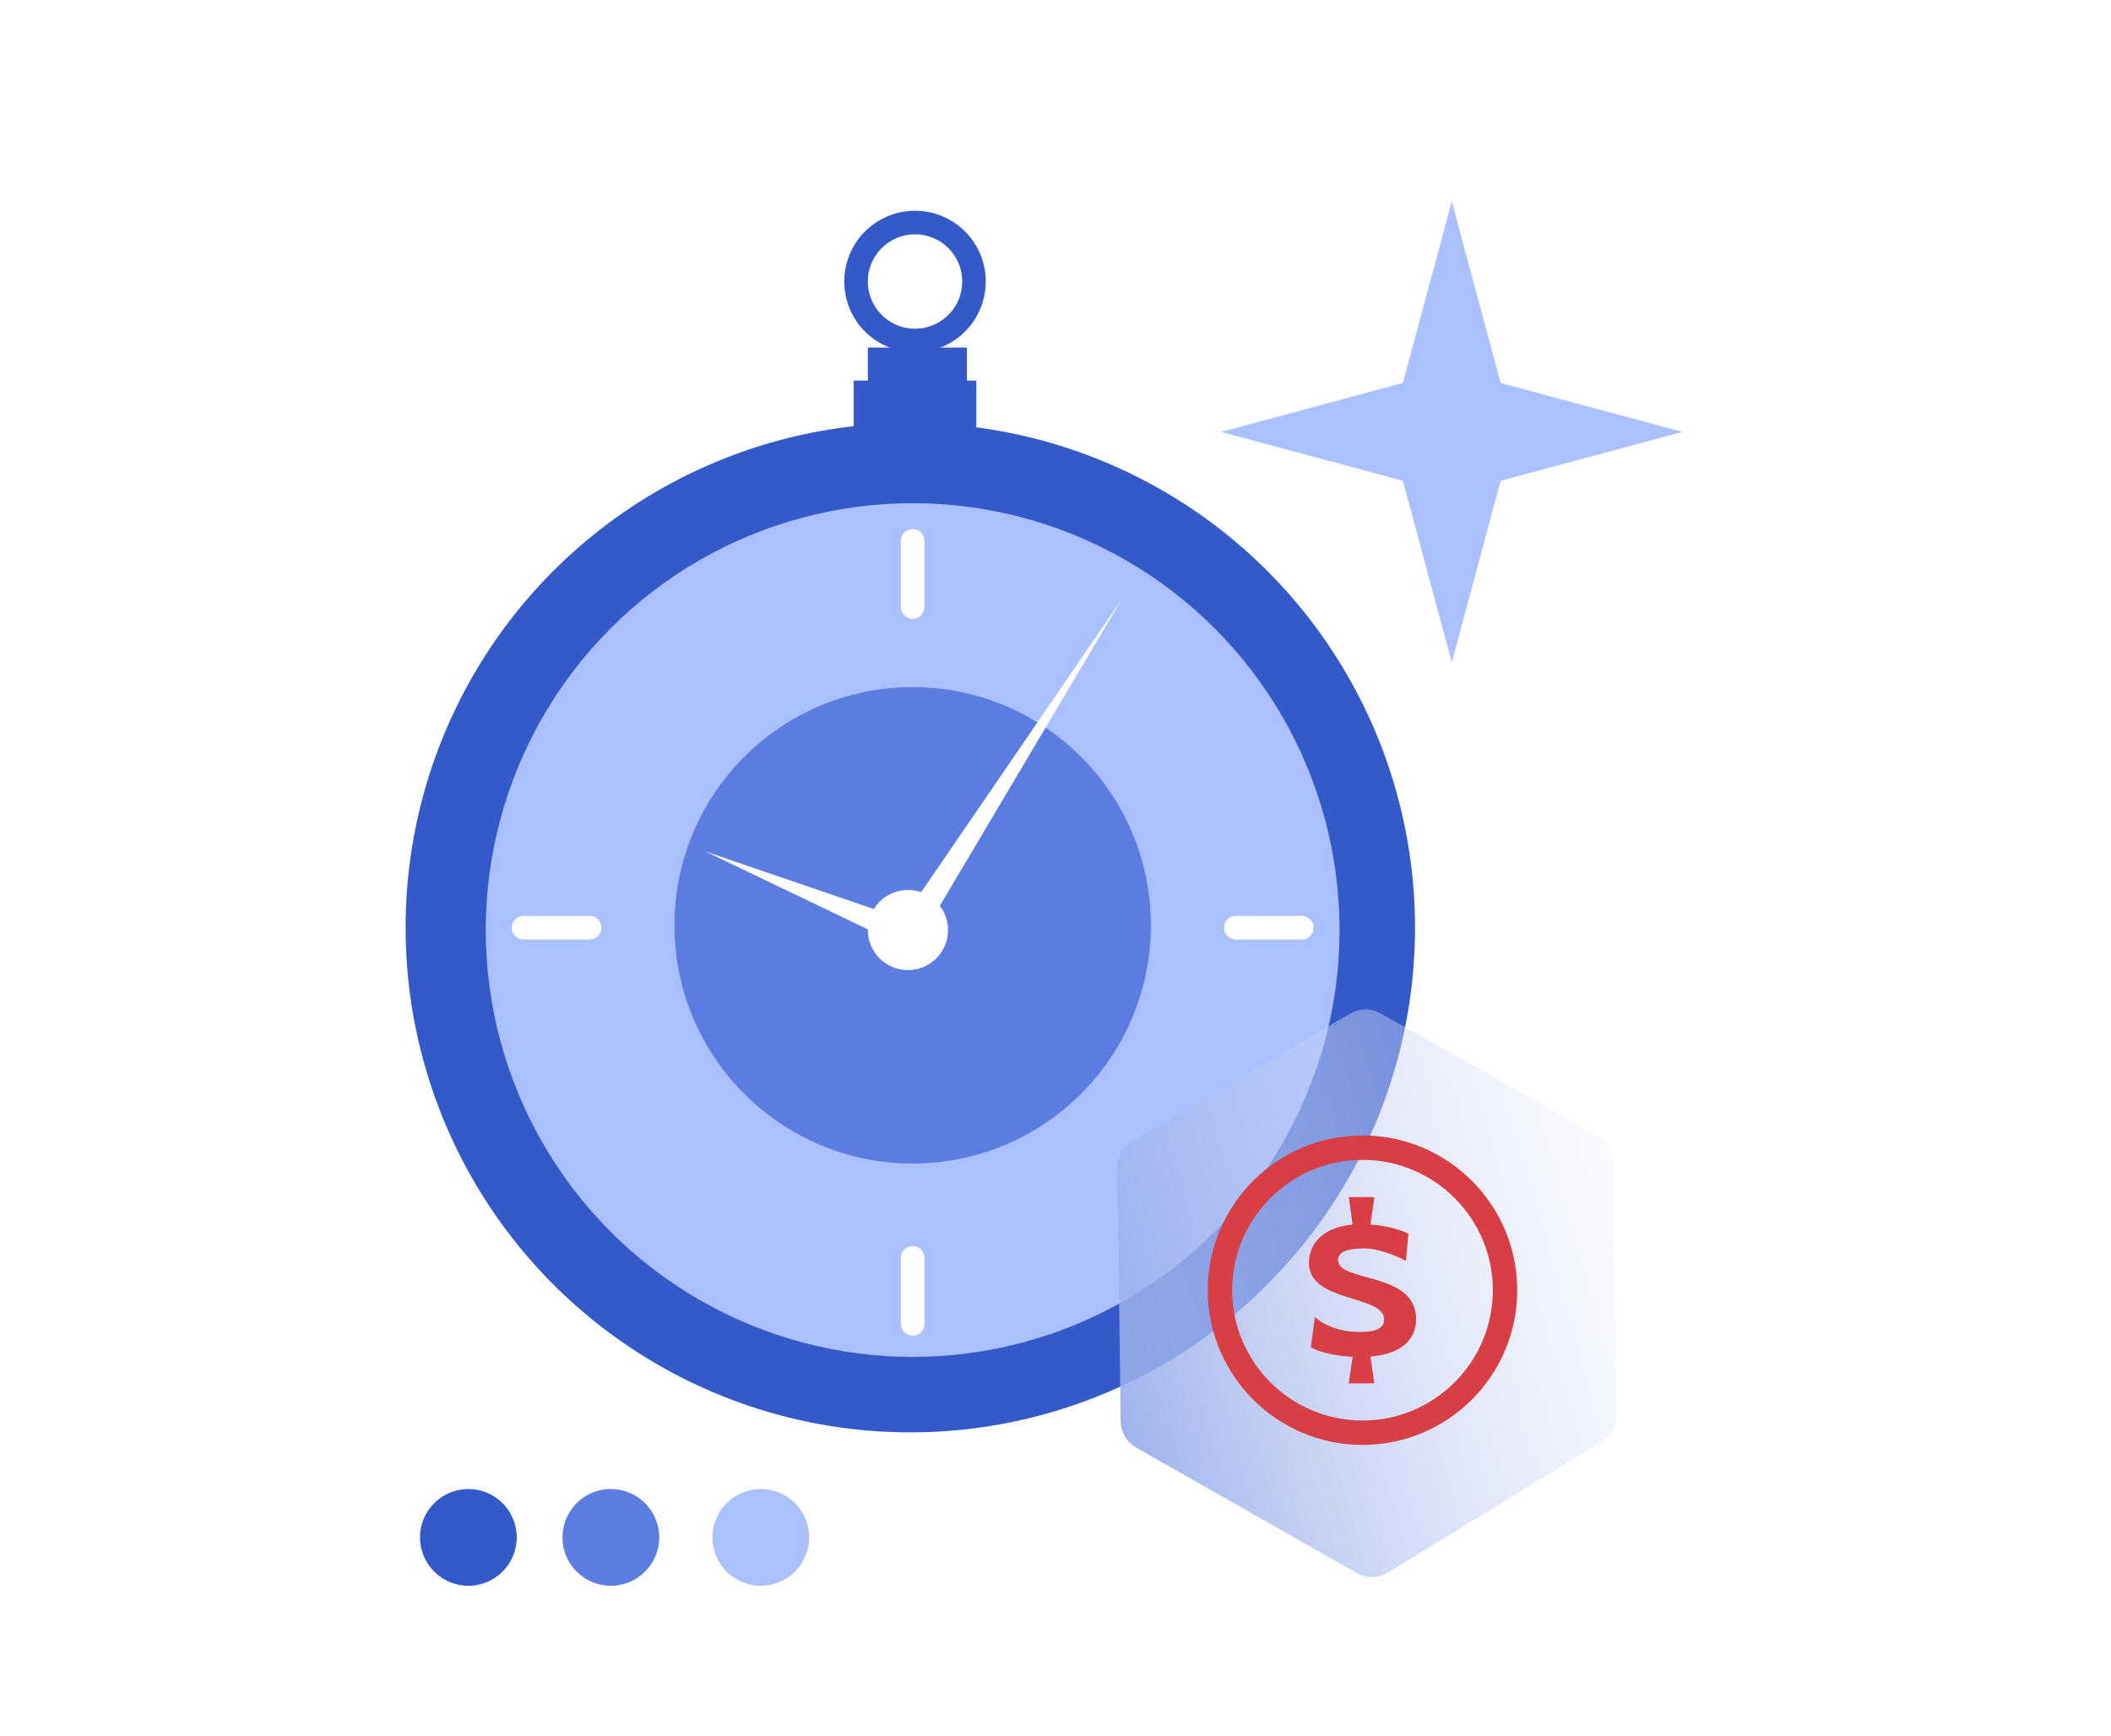 <svg width="552" height="454" viewBox="0 0 552 454" fill="none" xmlns="http://www.w3.org/2000/svg">
<g clip-path="url(#clip0_9788_52821)">
<rect width="552" height="552" transform="translate(0 -49)" fill="white"/>
<circle cx="238.033" cy="242.59" r="131.976" fill="#345ACA"/>
<circle cx="238.649" cy="243.209" r="111.625" fill="#ABC0FF"/>
<circle cx="238.649" cy="241.971" r="62.288" fill="#5B7DE1"/>
<rect x="223.232" y="99.515" width="32.069" height="13.568" fill="#345ACA"/>
<rect x="226.932" y="90.88" width="25.902" height="13.568" fill="#345ACA"/>
<circle cx="239.266" cy="73.615" r="15.418" stroke="#345ACA" stroke-width="6.167"/>
<path d="M293.342 156.67L242.799 241.836L237.396 238.388L293.342 156.67Z" fill="white"/>
<path d="M184.517 222.685L235.968 240.26L233.542 246.192L184.517 222.685Z" fill="white"/>
<circle cx="237.416" cy="243.206" r="10.484" fill="white"/>
<path d="M238.651 141.451V158.719" stroke="white" stroke-width="6.167" stroke-linecap="round"/>
<path d="M238.651 328.931V346.199" stroke="white" stroke-width="6.167" stroke-linecap="round"/>
<path d="M136.893 242.589H154.161" stroke="white" stroke-width="6.167" stroke-linecap="round"/>
<path d="M323.141 242.589H340.409" stroke="white" stroke-width="6.167" stroke-linecap="round"/>
<g filter="url(#filter0_b_9788_52821)">
<path d="M418.806 377C421.206 375.53 422.655 372.905 422.62 370.09L421.78 303.763C421.744 300.915 420.193 298.301 417.709 296.905L360.971 265.005C358.495 263.613 355.466 263.641 353.017 265.078L296.147 298.453C293.673 299.905 292.168 302.572 292.204 305.44L293.043 371.694C293.079 374.529 294.615 377.131 297.079 378.533L354.786 411.364C357.314 412.802 360.424 412.752 362.904 411.233L418.806 377Z" fill="url(#paint0_linear_9788_52821)"/>
</g>
<path d="M356.276 296.919C333.961 296.919 315.809 315.073 315.809 337.387C315.809 359.7 333.961 377.852 356.276 377.852C378.59 377.852 396.743 359.7 396.743 337.387C396.743 315.073 378.59 296.919 356.276 296.919ZM356.276 371.469C337.482 371.469 322.192 356.18 322.192 337.386C322.192 318.591 337.482 303.302 356.276 303.302C375.07 303.302 390.36 318.591 390.36 337.386C390.36 356.18 375.07 371.469 356.276 371.469Z" fill="#D73F44"/>
<path d="M349.879 329.456C349.879 326.896 353.623 326.459 356.871 326.459C359.932 326.459 364.115 327.894 367.613 329.707L368.298 322.651C366.549 321.651 362.491 320.464 358.37 320.216L359.369 313.034H352.687L353.687 320.216C345.071 321.027 342.26 326.022 342.26 330.206C342.26 340.758 361.928 338.512 361.928 345.004C361.928 347.441 359.619 348.313 355.559 348.313C350.066 348.313 345.943 346.38 343.821 344.38L342.759 352.311C344.759 353.498 348.815 354.559 353.687 354.809L352.687 361.741H359.369L358.37 354.746C368.485 353.871 370.296 348.5 370.296 344.942C370.296 332.392 349.879 335.513 349.879 329.456Z" fill="#D73F44"/>
<path d="M379.618 52.652L392.407 100.15L439.906 112.939L392.407 125.728L379.618 173.226L366.83 125.728L319.331 112.939L366.83 100.15L379.618 52.652Z" fill="#ABC0FF"/>
<circle cx="198.937" cy="402.027" r="12.652" fill="#ABC0FF"/>
<circle cx="159.731" cy="402.027" r="12.652" fill="#5B7DE1"/>
<circle cx="122.472" cy="402.027" r="12.652" fill="#345ACA"/>
</g>
<defs>
<filter id="filter0_b_9788_52821" x="271.052" y="242.829" width="172.719" height="190.731" filterUnits="userSpaceOnUse" color-interpolation-filters="sRGB">
<feFlood flood-opacity="0" result="BackgroundImageFix"/>
<feGaussianBlur in="BackgroundImageFix" stdDeviation="10.576"/>
<feComposite in2="SourceAlpha" operator="in" result="effect1_backgroundBlur_9788_52821"/>
<feBlend mode="normal" in="SourceGraphic" in2="effect1_backgroundBlur_9788_52821" result="shape"/>
</filter>
<linearGradient id="paint0_linear_9788_52821" x1="283.792" y1="400.947" x2="483.475" y2="342.753" gradientUnits="userSpaceOnUse">
<stop stop-color="#8DA4E9"/>
<stop offset="1" stop-color="white" stop-opacity="0"/>
</linearGradient>
<clipPath id="clip0_9788_52821">
<rect y="0.379" width="552" height="453" rx="24" fill="white"/>
</clipPath>
</defs>
</svg>
